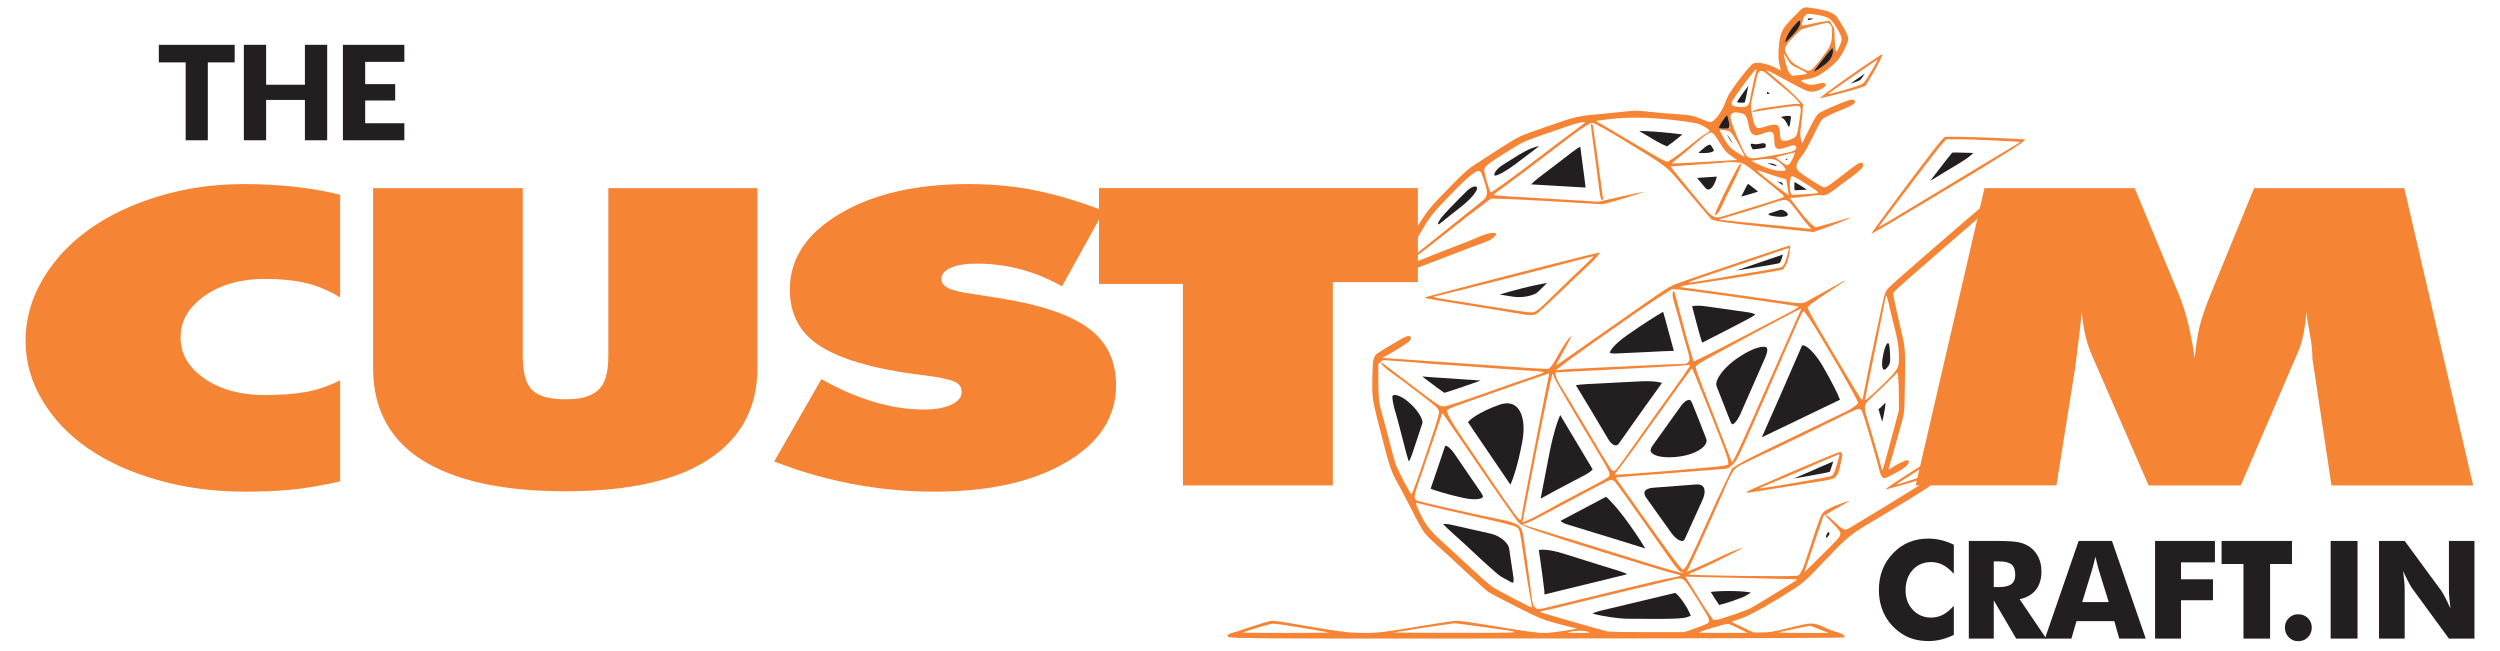 <?xml version="1.0" encoding="UTF-8"?>
<svg id="Layer_2" data-name="Layer 2" xmlns="http://www.w3.org/2000/svg" viewBox="0 0 3213.01 836.06">
  <defs>
    <style>
      .cls-1 {
        fill: #231f20;
      }

      .cls-1, .cls-2, .cls-3 {
        stroke-width: 0px;
      }

      .cls-2 {
        fill: none;
      }

      .cls-3 {
        fill: #f58435;
      }
    </style>
  </defs>
  <g id="Layer_1-2" data-name="Layer 1">
    <rect class="cls-2" width="3213.01" height="836.06"/>
    <g>
      <g>
        <g>
          <path class="cls-3" d="M1791.95,354.86c1.36,0,23.35-8.06,48.9-17.91,43.25-16.75,59.69-22.93,70.79-26.91,5.34-1.88,12.15-7.96,11.1-9.74-1.57-2.41-12.36-.31-22.62,4.29-5.45,2.41-16.54,6.91-24.71,10.05-8.27,3.04-27.44,10.58-42.83,16.75-15.29,6.07-28.06,10.79-28.27,10.58-.31-.31,6.49-5.65,14.97-11.94,8.48-6.28,27.23-20.73,41.57-32.15,14.35-11.41,32.67-25.76,40.84-31.73l14.76-10.99,17.8.52c9.84.31,30.26,1.36,45.55,2.2,15.29.94,39.37,2.41,53.61,3.14l25.76,1.47,10.37-2.51c12.04-3.14,43.67-12.98,43.04-13.51-.21-.21-13.4,2.62-29.42,6.28l-29.11,6.6-21.15-1.47c-11.62-.73-38.54-2.41-59.9-3.56-45.76-2.51-54.03-3.14-53.4-4.19.31-.52,7.02-5.45,14.87-11.1,7.96-5.66,33.72-25.03,57.28-43.14,38.22-29.42,50.47-37.91,54.87-37.91,2.62,0,16.44,7.75,45.45,25.45,48.9,29.84,49.63,30.37,65.86,49.64,7.64,9.11,20.21,23.87,27.85,32.88l13.93,16.23,7.64,1.88c6.81,1.57,48.48,6.49,103.14,12.04l20.11,2.09,10.26-3.46c13.4-4.61,34.97-13.19,36.34-14.56.73-.73.42-.84-.73-.42-5.86,2.09-41.15,12.25-42.41,12.25-3.14,0-11.94-8.9-22.72-23.14l-11.1-14.55h3.56c1.88,0,10.58-.94,19.27-2.09,8.69-1.15,16.44-1.78,17.38-1.47,3.46,1.36,9.11-.84,16.02-6.18,3.87-3.04,13.09-9.95,20.52-15.29,14.35-10.58,17.49-13.61,17.49-17.49,0-1.99-.52-2.51-2.93-2.51-2.93,0-5.34,1.67-29.11,20.1-13.3,10.26-15.08,11.31-18.43,11.31-2.41,0-27.23-15.81-32.46-20.73-5.13-4.71-3.46-10.47,6.49-22.72,1.78-2.3,7.12-11.94,11.73-21.47,4.61-9.53,9.53-18.85,10.89-20.73,2.93-3.77,9.32-7.23,25.55-13.61,13.61-5.44,17.8-7.96,17.8-10.58s-2.83-3.46-7.33-2.2c-8.69,2.51-36.02,14.35-39.37,17.17-2.72,2.2-5.97,7.64-12.46,20.73l-8.8,17.8-1.26-4.5c-1.36-5.23-1.36-9.95.1-19.06.52-3.56,1.26-11.1,1.68-16.65l.73-10.16-7.75-8.27c-4.29-4.61-14.14-13.61-21.89-20.11-7.75-6.49-15.08-12.67-16.23-13.82q-2.09-2.09,2.09-.31c2.3.94,13.93,7.12,25.86,13.72,14.56,8.06,23.04,12.15,26.18,12.57,7.33,1.05,20.73-4.5,20.73-8.59,0-2.72-3.46-3.35-9.42-1.68-7.85,2.2-12.25,1.99-18.43-1.15-5.76-2.93-6.28-2.62,6.39-5.03,3.46-.63,8.48-2.3,11.1-3.67,7.75-3.87,21.36-14.66,26.07-20.63,5.24-6.39,12.15-19.69,13.09-25.13.84-4.4-1.47-9.95-10.16-23.77-4.92-7.85-6.28-9.21-11.31-11.73-3.77-1.89-10.26-3.67-18.43-5.03-13.93-2.3-14.66-2.3-17.7-1.15-2.93,1.26-20,18.85-24.19,24.92-4.71,6.7-6.81,15.08-7.44,29.63-.42,9.11-.1,13.61,1.15,18.43.94,3.56,1.68,6.7,1.68,7.02s-3.46-1.26-7.64-3.46c-8.17-4.19-20.42-7.02-25.65-5.76-3.56.73-6.39,3.56-18.22,18.85-12.15,15.71-17.07,23.46-19.69,31.52-3.87,11.41-14.35,25.55-19.06,25.55-1.47,0-6.39-1.68-11.1-3.66-10.47-4.5-15.08-5.45-35.81-6.81-8.9-.52-23.56-1.78-32.57-2.83-16.13-1.78-16.75-1.78-37.7.52-11.73,1.26-27.23,2.83-34.45,3.46-16.44,1.26-25.45,3.46-46.6,10.89-9.21,3.25-22.62,7.96-29.84,10.37-16.65,5.76-21.36,8.17-45.03,23.46-10.68,6.91-24.08,15.6-29.74,19.16-8.38,5.45-14.03,10.37-28.9,25.55-30.58,31.1-32.78,33.72-48.48,60-7.85,13.09-17.59,29.22-21.78,35.81-4.19,6.6-7.96,13.61-8.48,15.5-1.15,4.19.31,6.49,3.98,6.49ZM2345.05,83.34c-6.49,4.92-13.3,9.11-13.93,8.48-.63-.52,22.62-30.16,23.67-30.16.52,0,.94,1.99.94,4.4,0,5.86-3.87,12.04-10.68,17.28ZM2319.71,20.09c2.83-2.83,4.5-2.93,16.54-.84,13.09,2.3,16.44,4.4,22.3,13.4,6.91,10.79,9.01,15.81,8.06,19.9-.73,3.77-5.13,12.88-6.49,13.72-1.15.63-2.3-10.16-2.3-21.36,0-6.91-.42-8.48-3.25-12.98l-3.25-5.13-5.86.63c-3.35.42-11.1,1.78-17.49,3.25-6.28,1.47-11.62,2.41-11.83,2.2-1.15-1.15,1.47-10.68,3.56-12.78ZM2294.47,52.76c1.26-6.07,6.07-14.45,12.46-21.15l6.39-6.91.31,3.35c.21,2.2-.52,4.92-2.2,7.75-1.47,2.41-5.97,7.96-10.16,12.25-6.7,7.02-7.43,7.54-6.81,4.71ZM2295.83,58c3.35-5.34,16.75-19.06,20.1-20.42,4.08-1.68,29.22-8.17,32.15-8.27,1.26-.1,3.25,1.15,4.5,2.72,2.09,2.62,2.3,3.87,1.88,12.88-.52,12.15-1.68,14.56-14.66,31.52-8.48,11.1-12.25,14.56-15.81,14.56-2.72,0-16.44-7.33-20.42-10.99-4.5-3.98-9.63-12.98-9.63-16.65,0-1.26.84-3.66,1.89-5.34ZM2297.2,76.22c4.4,7.12,4.5,7.23,16.02,12.67q11.62,5.55,7.96,6.39c-1.99.42-6.91,1.05-10.99,1.47l-7.33.63-2.93-3.67c-1.99-2.51-3.66-6.91-5.34-14.24-1.36-5.76-2.3-10.47-2.2-10.47.21,0,2.3,3.25,4.82,7.23ZM2189.44,265.96c-4.4-5.55-14.87-18.32-23.25-28.38-8.48-10.05-16.13-19.58-17.17-21.05l-1.67-2.72,17.49-1.15c9.74-.73,25.34-1.78,34.87-2.41,9.53-.63,17.49-1.36,17.8-1.68.31-.31,5.03-.31,10.47-.1,7.54.31,11,.94,14.14,2.72,2.3,1.15,12.98,9.42,23.67,18.22,10.68,8.8,21.26,17.49,23.56,19.37,3.14,2.51,3.77,3.56,2.83,4.5-.63.73-14.03,5.13-29.84,9.95-15.71,4.71-33.93,10.37-40.31,12.46-6.49,2.09-12.98,3.77-14.56,3.77-5.45,0-9.95-3.35-18.01-13.51ZM2285.68,219.47c-7.23-.63-15.18-3.25-27.85-9.21l-7.33-3.46,7.33-1.26c11.94-1.99,20.94-1.78,25.55.63,2.3,1.05,5.97,4.29,8.38,7.02,5.24,6.07,4.19,7.12-6.07,6.28ZM2295.62,230.36l1.68,10.16c.94,5.55,1.68,10.16,1.57,10.26-.1.1-6.39-4.4-13.93-9.95-12.88-9.42-27.96-21.99-26.49-22.09.42,0,6.07,1.88,12.56,4.08,6.6,2.2,14.77,4.82,18.22,5.86l6.39,1.68ZM2311.33,273.92c4.82,6.49,10.47,13.72,12.67,16.02l3.87,4.4-5.65-.63c-3.14-.42-29.74-3.04-59.06-5.86-29.32-2.83-53.51-5.34-53.72-5.65-.21-.21,1.88-.94,4.61-1.57,7.85-1.99,51.94-15.5,65.24-20.11,13.09-4.5,16.44-4.61,20.73-.63,1.47,1.26,6.49,7.54,11.31,14.03ZM2296.67,212.45c-1.67,0-14.56-9.42-13.93-10.16.52-.42,21.68-6.18,23.98-6.49.42-.1-.42,2.83-1.99,6.39-2.72,6.49-5.65,10.26-8.06,10.26ZM2308.82,228.79c2.93,1.47,10.68,6.28,17.28,10.68,11.62,7.75,11.94,8.06,9.01,8.8-1.57.42-9.53,1.15-17.59,1.47l-14.66.73-1.36-2.83c-2.3-5.03-1.05-21.57,1.57-21.57.21,0,2.83,1.26,5.76,2.72ZM2257.82,99.88c1.26-7.85,4.19-10.26,9.22-7.75,1.26.73,4.4,3.14,7.02,5.55,2.62,2.41,10.68,9.01,17.8,14.87,7.23,5.76,15.18,13.09,17.8,16.13,4.5,5.34,4.61,5.55,1.78,4.82-1.57-.31-10.79.52-20.84,1.99-9.95,1.47-21.57,3.14-25.86,3.67-6.7.94-13.72,3.56-12.46,4.71.21.21,2.2,0,4.5-.52,6.91-1.47,48.17-7.33,52.15-7.33,6.07,0,6.39,1.15,3.87,18.01-3.14,20.94-3.35,21.47-9.84,24.5-6.7,3.14-12.67,3.35-14.24.52-.52-1.15-1.05-4.19-1.05-6.81,0-5.13-1.47-10.05-3.46-11.31-2.3-1.47-7.43-.84-15.71,1.78-12.04,3.87-13.09,2.93-16.54-14.24-2.41-11.73-2.2-14.76,2.72-34.45,1.26-5.45,2.72-11.83,3.14-14.14ZM2257.19,88.89c.63,0,.21,2.51-.84,5.55-1.05,3.04-3.25,12.57-4.82,21.15-1.57,8.48-3.25,16.54-3.87,17.91-1.68,3.56-5.45,4.71-13.09,3.98-7.43-.84-9.84-2.3-9.01-5.86,1.05-4.4,29.53-42.72,31.62-42.72ZM2225.47,146.38c1.78-1.89,2.83-2.2,8.06-1.68,4.4.42,6.91,1.26,8.69,2.93,2.62,2.51,3.77,5.55,5.65,15.71,1.36,6.91,4.71,10.68,9.21,10.58,1.57,0,5.45-1.05,8.59-2.3,11.62-4.61,14.66-2.83,14.66,8.38,0,12.04,3.35,13.82,16.44,8.9,7.64-2.93,11.83-2.72,11.83.42,0,4.82-4.71,6.28-37.38,11.62-27.12,4.4-24.92,5.76-36.96-21.47-4.08-9.11-8.17-19.69-9.11-23.67-1.68-6.91-1.68-7.23.31-9.42ZM2227.77,174.54c4.5,6.7,15.18,26.39,14.56,27.02-.1.21-4.08-1.99-8.8-4.92-5.97-3.66-9.84-6.91-12.98-11.1-3.87-5.13-10.37-16.86-10.37-18.74,0-.31,1.26-.31,2.93,0,1.57.21,4.61.73,6.7,1.15,3.35.52,4.61,1.57,7.96,6.6ZM2219.6,148.26c.42.42,1.26,3.67,1.99,7.12.73,3.46,1.57,7.12,1.78,8.06.52,1.68-.31,1.89-6.81,1.89-5.97,0-7.44-.31-7.44-1.57,0-2.3,9.63-16.44,10.47-15.5ZM2202.01,171.82c.94.73,4.4,5.55,7.64,10.79,7.33,11.62,8.8,13.19,16.75,18.74l6.28,4.29-12.57.73c-37.38,2.3-71,3.98-71.31,3.67-.21-.21,3.35-3.35,7.96-6.91,4.61-3.56,13.61-10.99,20-16.65,19.27-16.75,21.15-17.91,25.24-14.66ZM2053.11,155.07c33.19-4.92,57.8-5.13,97.91-.84,14.14,1.57,26.91,3.46,30.89,4.71,6.7,2.09,16.13,7.96,15.29,9.42-.31.42-3.46,2.62-7.12,4.82-3.67,2.3-12.04,8.69-18.74,14.24-6.7,5.66-15.81,12.57-20.21,15.39l-7.96,5.24-4.92-1.89c-2.83-1.05-20.63-11.31-39.69-22.72-19.06-11.41-37.7-22.41-41.36-24.4-5.86-3.14-6.39-3.66-4.08-3.98ZM1936.45,195.28c20.84-12.98,21.26-13.19,44.5-21.36,23.67-8.38,44.71-15.39,48.59-16.23,2.83-.63,7.85-.84,7.85-.31,0,.21-5.97,4.82-13.3,10.16-7.43,5.34-26.39,19.58-42.2,31.73-37.59,28.8-65.24,48.8-66.07,47.96-1.57-1.57-8.27-24.5-8.27-27.96,0-5.24,3.98-8.59,28.9-23.98ZM1814.36,318.21c4.92-8.38,11.73-19.69,14.97-25.24,8.8-15.08,13.93-21.26,35.6-43.46,25.97-26.6,34.56-32.98,38.12-28.48,1.88,2.41,7.96,21.99,8.06,25.97,0,2.09-.73,5.13-1.78,6.7-2.09,3.14-1.57,2.62-53.09,43.67-20.42,16.23-40.94,32.78-45.45,36.75-4.61,3.87-8.48,6.91-8.69,6.7-.73-.63,2.09-5.76,12.25-22.62Z"/>
          <path class="cls-3" d="M2238.14,210.36c-.11,0-1.36.73-2.62,1.57-2.09,1.57-20.84,38.43-29.11,57.38-2.72,6.39-3.14,7.85-1.68,7.12,3.25-1.78,5.45-4.92,9.21-13.61,2.09-4.82,7.23-15.39,11.41-23.56,6.49-12.46,13.82-28.9,12.78-28.9Z"/>
          <path class="cls-3" d="M2338.98,126.17c0,.21.63.21,1.36-.1.63-.21,8.59-2.09,17.49-4.19,8.9-2.09,21.47-5.55,27.85-7.54l11.62-3.77,6.91-11.1c6.7-10.79,16.02-29.22,15.18-29.95-.21-.31-12.15,7.54-26.49,17.28-22.72,15.5-53.93,38.22-53.93,39.37ZM2401.8,83.97c5.97-4.08,11.1-7.33,11.31-7.12.31.21-2.72,5.76-6.6,12.25-11.52,19.16-10.68,18.22-18.85,21.26-8.38,3.04-37.38,11.1-38.01,10.47-.31-.31,8.48-6.49,52.15-36.86Z"/>
          <path class="cls-3" d="M2047.35,162.4c-.73-3.87-2.62-4.5-2.62-.73,0,1.36,1.15,10.89,2.62,21.15,1.47,10.16,4.08,29.84,5.86,43.77,3.56,28.9,3.77,29.53,5.86,30.26,1.26.52,1.47,0,.94-2.72-.31-1.89-1.99-14.77-3.77-28.59-2.93-22.41-7.33-53.72-8.9-63.14Z"/>
          <path class="cls-3" d="M2516.47,175.8h-16.86l-5.34,5.45c-7.44,7.85-89.84,117.91-88.9,118.85.63.63,22.09-12.04,101.89-60,71-42.72,96.86-59.27,95.29-60.73-.73-.73-68.38-3.56-86.08-3.56ZM2584.32,189.94c-6.81,3.98-47.65,28.48-90.79,54.66-43.14,26.07-78.54,47.33-78.75,47.12-.31-.31,4.4-6.7,45.34-60.63,16.86-22.3,33.09-43.14,36.02-46.28l5.34-5.86h14.35c7.85,0,29.01.73,47.12,1.57,18.01.73,32.98,1.68,33.19,1.89.31.21-5.13,3.67-11.83,7.54Z"/>
          <path class="cls-3" d="M2555.32,261.67c-2.51,0-5.13,1.47-10.68,5.97-14.56,12.04-103.77,89.43-112.25,97.38-8.17,7.64-8.8,8.59-10.79,15.5-2.2,7.85-21.36,98.64-25.13,119.37-1.26,6.91-2.62,13.19-3.04,13.93-.42.94-4.71-5.34-12.04-17.8-6.28-10.47-21.15-35.5-33.09-55.5-19.27-32.25-26.28-45.24-24.92-46.18.21-.21,2.83-2.2,5.65-4.61,2.93-2.3,13.61-9.74,23.88-16.44,10.16-6.6,18.53-12.36,18.53-12.78,0-.31-1.99.52-4.4,1.99-7.85,4.5-41.99,23.35-46.39,25.65-5.34,2.62-7.23,2.51-69.64-6.6-25.65-3.66-56.44-7.96-68.48-9.42-12.15-1.47-22.2-2.93-22.51-3.14-1.05-1.15,1.47-1.68,22.51-4.71,28.06-4.08,91.94-14.35,101.26-16.34,3.87-.84,7.33-1.47,7.54-1.47.11,0,1.68-2.2,3.46-5.03,2.41-3.77,3.56-7.33,4.82-15.29.84-5.76,1.47-10.58,1.26-10.79-.42-.42-119.79,39.79-140.95,47.44-13.72,5.03-14.87,5.65-40.84,23.66-14.66,10.16-47.44,33.09-72.78,50.89-25.24,17.91-46.18,32.36-46.39,32.25-.21-.21,4.19-8.48,9.74-18.43,5.55-9.95,9.84-18.22,9.63-18.53-1.26-1.15-9.74,10.79-16.44,23.14-4.08,7.54-8.69,14.87-10.26,16.23-3.25,2.93,5.34,3.25-83.46-2.93-64.92-4.5-120.63-8.27-128.27-8.8l-4.71-.21,4.71-2.51c8.48-4.4,27.12-16.02,29.84-18.53,5.24-4.82,2.41-9.01-4.29-6.18-3.56,1.47-21.15,11.73-32.67,19.06-8.9,5.65-9.21,6.6-9.95,30.47-.63,24.82.1,31.73,6.07,55.08,17.38,68.17,16.65,65.66,28.38,87.02,3.77,6.91,11.52,21.78,17.28,33.09,5.66,11.41,12.46,23.35,14.97,26.81,2.51,3.35,9.42,10.26,15.39,15.5,5.97,5.13,22.41,20.31,36.55,33.61,14.24,13.3,27.85,25.55,30.47,27.33,2.51,1.68,18.74,10.26,36.02,18.95,30.16,15.18,32.15,16.02,50.26,21.05,10.37,2.93,20.84,5.55,23.35,5.97,2.41.42,4.29.84,4.08,1.05-1.05,1.05-33.82,5.65-40.52,5.65-11,0-19.69-1.15-66.28-8.9-22.3-3.77-43.46-6.81-46.91-6.81s-23.14,2.83-43.67,6.28c-49.32,8.38-57.49,9.42-75.29,9.42-19.27,0-28.06-1.05-68.9-7.96-52.36-8.9-48.17-8.48-57.7-5.97-4.61,1.15-15.29,4.61-23.98,7.54-8.59,3.04-17.7,5.86-20.21,6.49-2.51.63-4.82,1.78-5.13,2.72-1.78,4.71-20.63,4.5,397.18,4.29,289.43-.21,394.35-.63,395.19-1.47,1.78-1.78-3.14-5.24-9.74-6.7-2.93-.73-10.05-3.35-15.71-5.97-15.18-6.81-16.02-6.81-44.71.31-21.78,5.34-25.86,6.07-35.6,6.07l-10.99.11-12.04-5.86c-6.6-3.25-13.19-6.39-14.56-6.91-2.3-.84-1.57-1.26,6.28-3.77,11.94-3.77,26.6-11.41,52.78-27.33,32.15-19.58,31.31-18.95,64.71-54.24,21.05-22.3,29.11-28.9,50.79-41.78,39.58-23.46,75.29-45.45,78.01-47.85,1.57-1.47,2.83-3.46,2.83-4.5,0-4.71-7.02-2.62-20.94,6.28-9.53,6.18-82.31,50.58-85.55,52.25-5.03,2.72-7.54,1.67-17.28-7.64-5.13-4.92-10.05-8.9-10.89-8.9-3.46,0-.73-1.99,12.77-9.42,7.85-4.29,15.08-8.38,16.02-9.11,2.09-1.68-17.7,5.34-23.14,8.06-11,5.66-11.62,6.39-15.71,17.38-2.2,5.76-7.54,21.68-11.94,35.5-8.27,26.07-11.52,33.4-15.39,34.76-4.5,1.57-142.2-.1-140.32-1.78.42-.42,6.7-3.14,13.93-6.18,12.88-5.45,52.99-25.45,54.98-27.44.94-1.05-1.78-.1-14.87,5.24-2.83,1.15-12.04,5.45-20.73,9.53-13.3,6.39-34.56,15.71-35.81,15.71-.21,0,.63-1.26,1.78-2.93,1.89-2.51,34.77-75.39,49.95-110.26,3.14-7.43,7.33-15.18,9.42-17.59,3.87-4.5,5.97-5.65,41.68-22.41,30.79-14.45,53.72-25.45,104.09-50.37,6.6-3.25,13.09-5.86,14.45-5.86,1.26,0,3.04,1.05,3.87,2.3,1.57,2.41,18.95,61.26,22.09,74.66,1.99,8.69,3.98,12.04,7.12,12.04,2.83,0,21.89-10.37,27.23-14.76,4.4-3.67,5.45-8.27,1.78-8.27-2.62,0-13.4,5.34-19.79,9.74-2.62,1.78-4.4,2.51-4.08,1.68.84-2.2,14.87-51.94,17.91-63.77,2.51-9.53,2.62-11.62,3.14-49.74.52-44.4,1.05-39.79-7.96-78.12-1.99-8.27-4.4-19.48-5.45-24.82l-1.88-9.74,4.61-4.82c2.51-2.62,26.81-23.88,53.82-47.23,62.62-54.14,65.13-56.34,66.39-60,1.05-2.93.94-3.04-2.41-3.04ZM2213.32,347.64c22.72-7.54,51.31-17.28,63.35-21.47,12.15-4.29,22.2-7.54,22.41-7.33.21.21-.73,4.19-1.99,9.01-2.51,9.42-4.5,13.51-7.33,15.29-1.05.63-10.99,2.62-22.2,4.4-11.1,1.78-36.86,6.07-57.28,9.53-20.31,3.35-37.7,6.18-38.64,6.18-4.29,0,3.14-2.72,41.68-15.6ZM1653.2,813.41c-30.79.11-55.71-.21-55.29-.52,1.47-1.47,36.02-11.73,38.43-11.41,1.47.21,5.45.73,8.9,1.05,6.6.63,61.05,9.74,62.83,10.37.63.31-24.08.52-54.87.52ZM1872.47,813.3c-45.45,0-82.1-.21-81.26-.52,1.15-.42,73.61-11.31,78.33-11.73.73-.1,16.75,1.99,35.6,4.61,59.06,8.17,61.26,7.64-32.67,7.64ZM2306.51,808.17c10.68-2.09,19.58-3.87,19.9-3.98.31,0,5.76,1.99,12.04,4.61l11.52,4.61h-32.99c-18.12,0-32.25-.31-31.41-.73.84-.31,10.26-2.3,20.94-4.5ZM2343.17,664.29l1.26-3.14,10.37,10.79c9.11,9.32,10.37,11.1,10.37,14.35s-1.78,5.44-23.04,26.49c-12.67,12.57-23.04,22.72-23.04,22.62,0-.42,22.93-68.17,24.08-71.1ZM2314.26,396.85c.42-.11.63.52.31,1.15-.31.73-4.19,9.32-8.59,19.16-4.4,9.74-22.2,50.05-39.48,89.53-27.96,63.88-38.74,86.91-40.52,86.91-.42,0-2.93-6.28-5.76-13.93-2.83-7.54-12.36-32.25-21.26-54.66-8.9-22.51-17.07-43.77-18.12-47.33l-1.78-6.6,4.82-3.87c4.08-3.35,127.75-70.16,130.37-70.37ZM2221.17,597.07l-5.13,1.36c-7.02,1.78-139.58,12.67-140.74,11.52-.21-.31,2.09-3.56,5.34-7.33,3.14-3.66,25.45-34.35,49.42-68.06,24.08-33.72,44.09-61.36,44.4-61.36.42,0,11,25.76,23.56,57.28,16.44,41.36,22.83,58.64,23.04,61.99l.11,4.61ZM2134.26,380.83l14.66-9.32,9.42.63c5.24.42,32.25,3.98,60.21,7.96,78.22,11.2,79.69,11.41,85.87,12.57,3.14.63,6.49,1.26,7.33,1.57.84.31-10.68,6.81-25.65,14.45-14.97,7.64-39.69,20.52-54.98,28.59-15.29,7.96-33.72,17.49-41.05,20.94l-13.3,6.39-1.57-4.82c-3.77-12.04-9.43-32.04-15.81-56.76-8.48-32.67-7.75-30.16-8.9-28.27-1.68,2.62-1.15,6.91,1.99,16.96,1.67,5.34,5.55,18.95,8.48,30.16,2.93,11.2,6.49,24.08,7.96,28.59,3.04,9.95,3.14,12.67.42,15.39-1.78,1.78-3.56,2.09-13.3,2.09-6.28,0-23.87.73-39.16,1.57-15.29.73-45.03,2.2-65.97,3.14-20.94.84-40.94,1.99-44.4,2.51-3.46.52-6.39.73-6.6.63-1.36-1.15,105.87-76.96,134.35-94.98ZM2010.38,478.01c6.49-.42,30.89-1.57,54.24-2.72,44.5-2.2,95.4-5.13,98.96-5.65,1.15-.21,3.66-.42,5.55-.52,2.93-.1,3.25.1,2.41,1.68-1.36,2.62-12.99,19.16-28.27,40.42-7.23,9.84-24.29,34.03-38.12,53.61-27.54,38.95-28.48,40.31-31.21,40.31s-4.4-2.51-33.93-52.36c-14.87-25.03-28.8-48.17-30.89-51.31-4.92-7.23-9.01-15.29-9.84-19.48l-.73-3.35,11.83-.63ZM2142.43,712.98c12.98,18.53,15.6,21.57,19.27,22.51,1.47.31,2.41.84,2.2,1.05-.73.84-23.04-5.44-50.37-14.03-14.45-4.61-50.37-15.71-79.79-24.71-29.32-9.01-58.85-18.01-65.45-20.11l-12.04-3.67,5.76-1.78c3.14-1.05,11.41-4.92,18.32-8.69,6.91-3.77,22.51-12.04,34.56-18.43,12.15-6.39,29.11-15.39,37.7-20,8.69-4.61,16.75-8.38,17.91-8.38,1.26-.1,3.25.73,4.4,1.68,1.89,1.67,19.9,26.91,67.54,94.56ZM1995.41,480.52c.42,0,1.26,1.99,1.99,4.4.84,2.51,13.09,24.08,27.33,47.96,14.35,23.88,30.05,50.26,35.08,58.64,8.59,14.56,9.95,17.91,8.17,20.52-1.26,1.99-8.27,5.86-37.91,21.36-15.81,8.17-35.81,18.95-44.29,23.77-8.59,4.92-18.64,10.05-22.41,11.41l-6.81,2.62.52-2.41c.31-1.36,2.3-11.41,4.4-22.3,16.75-87.86,32.67-165.97,33.93-165.97ZM1991.01,479.89c.1.1-.21,1.99-.73,4.29-2.09,8.69-32.36,164.82-33.51,172.25-2.09,14.45-1.57,13.93-7.43,7.43-2.72-3.14-15.29-20.73-27.75-39.27-12.57-18.53-30.79-45.45-40.63-59.79-18.01-26.39-23.35-36.44-20.31-38.33.73-.52,4.19-2.09,7.64-3.56,6.7-2.72,122.41-43.35,122.73-43.04ZM1813.94,635.18c-1.57-.52-18.12-32.04-20.42-38.95-1.26-3.46-4.29-14.87-6.91-25.45-2.62-10.58-6.49-24.92-8.48-31.94-5.76-19.16-6.6-25.97-6.7-49.74v-21.26l2.62-2.62c2.51-2.41,3.25-2.62,8.69-2.09,3.25.31,10.68.84,16.44,1.15,5.76.31,17.28,1.26,25.65,2.09,8.38.84,24.19,1.99,35.08,2.62,11,.63,28.17,1.78,38.22,2.62,10.05.84,29.42,2.3,42.93,3.14,36.55,2.3,42.93,2.83,42.93,3.77,0,.42-6.49,2.93-14.35,5.55-7.96,2.51-35.08,12.04-60.32,20.94-25.24,9.01-48.38,16.65-51.41,16.96-5.13.63-6.07.42-11.52-3.14-3.35-2.09-13.82-9.84-23.46-17.17-40.94-31.31-48.38-36.86-48.38-35.92,0,2.2,5.86,7.75,14.97,14.14,14.24,10.05,51.83,38.85,55.81,42.62,1.89,1.88,3.77,4.71,4.08,6.28.52,2.09-2.2,11.73-10.05,35.18-15.08,45.66-24.4,71.52-25.45,71.21ZM1968.92,780.73c-.63.63-43.88-21.78-50.58-26.28-3.56-2.3-16.02-13.3-27.75-24.19-11.73-10.99-27.12-25.24-34.35-31.62-18.01-16.02-24.19-23.77-31.41-39.37-5.45-11.83-5.97-13.61-3.46-12.88,1.05.31,7.75,1.99,14.97,3.77,7.23,1.88,33.82,7.96,59.16,13.61,28.17,6.18,48.06,11.2,51.2,12.67,4.82,2.3,5.34,2.93,6.6,7.75.73,2.83,3.25,18.64,5.55,35.08,2.41,16.44,5.66,36.86,7.33,45.45,1.68,8.69,2.93,15.81,2.72,16.02ZM1974.15,781.68c-3.87-2.41-4.71-5.34-6.39-20.52-.84-7.23-3.14-24.61-5.13-38.74-2.09-14.14-4.19-28.8-4.71-32.78-.52-3.87-1.88-8.59-2.93-10.47-2.72-4.82-11.21-8.69-24.92-11.2-25.24-4.82-106.91-23.25-109.11-24.71-3.98-2.51-3.87-5.45,1.26-20.31,2.72-7.75,8.8-25.65,13.61-39.79,4.71-14.14,10.05-29.63,11.83-34.56,1.78-4.92,3.77-10.99,4.4-13.51.63-2.51,1.57-4.19,2.09-3.67.42.52,6.18,8.69,12.77,18.22,6.6,9.53,21.57,31.41,33.3,48.69,22.93,33.82,50.47,72.88,52.67,74.66,4.82,3.87,33.4,13.72,104.4,35.71,44.61,13.82,84.19,25.86,87.96,26.81,14.66,3.66,15.18,3.87,13.61,4.71-.84.42-4.61,1.36-8.38,1.99-13.61,2.51-31.94,6.81-84.29,19.58-29.32,7.12-61.47,14.97-71.31,17.38-17.49,4.29-18.01,4.29-20.73,2.51ZM2029.65,813.41c-15.92.11-18.74-.52-8.8-1.99,8.38-1.15,15.6-1.05,20.21.52,3.87,1.26,3.04,1.36-11.41,1.47ZM2164.63,812.46h-47.64c-26.18,0-49.32-.42-51.31-.94-9.32-2.3-81.47-23.04-84.3-24.19-3.04-1.36-2.83-1.47,6.28-3.25,5.24-.94,18.64-4.19,29.84-7.12,11.2-2.83,42.62-10.47,69.63-16.86,27.12-6.39,53.51-12.67,58.64-14.03,13.19-3.56,15.5-3.46,19.79.63,3.04,2.93,10.16,14.03,27.54,42.62,4.08,6.81,4.4,9.95,1.05,12.15-1.36.84-8.48,3.66-16.02,6.28l-13.51,4.71ZM2234.79,807.75l11.52,5.65h-31.83c-17.49.11-31.62-.21-31.2-.52,1.47-1.47,35.92-11.73,37.91-11.2,1.15.21,7.33,2.93,13.61,6.07ZM2171.12,741.26c2.83,0,33.82.73,68.9,1.57,35.18.84,65.24,1.57,67.02,1.57,2.62,0,2.83.21,1.57,1.36-1.47,1.36-54.77,33.93-59.16,36.13-5.86,2.93-37.49,13.82-42.09,14.45l-5.24.63-5.76-8.17c-3.14-4.61-8.8-13.19-12.57-19.27-3.67-6.07-9.21-14.87-12.15-19.69l-5.44-8.59h4.92ZM2372.38,529c-3.14,1.47-12.98,6.18-21.89,10.47-8.9,4.29-36.96,17.8-62.3,29.95-25.34,12.15-49.64,24.5-54.03,27.33l-7.96,5.24-8.06,16.54c-4.5,9.01-17.38,36.96-28.59,61.99-13.61,30.37-21.36,46.6-23.46,48.69l-3.04,3.14-4.5-4.5c-2.41-2.41-21.89-29.01-43.25-59.16l-38.85-54.66,4.29-.73c2.41-.31,33.51-2.83,69.22-5.55,35.71-2.62,66.6-5.13,68.59-5.34,2.62-.42,5.13-2.09,8.9-5.97,4.82-5.03,6.81-8.9,24.5-48.9,10.58-23.88,27.96-63.46,38.53-87.96,22.62-52.15,26.07-59.69,27.33-59.69.63,0,3.87,4.08,7.23,9.11,14.14,20.84,63.04,105.13,63.04,108.69,0,1.68-9.53,8.59-15.71,11.31ZM2430.6,564.29c-9.84,36.65-11.83,43.35-11.94,39.58-.1-1.67-14.76-52.99-20.1-70.58-3.35-10.68-2.51-13.93,5.65-21.26,3.56-3.25,12.78-12.15,20.63-19.69l14.14-13.93.63,7.12c.42,3.87.73,14.76.84,24.29l.11,17.28-9.95,37.17ZM2434.58,419.89c4.5,17.07,5.97,27.23,5.97,40s-1.15,15.29-19.69,33.4c-17.8,17.28-24.92,23.25-23.98,20.11.31-1.05,6.28-30.47,13.3-65.34,6.91-34.87,12.88-64.5,13.19-65.97.52-2.2.73-2.3,1.57-.84.52.94,2.09,6.91,3.46,13.09,1.36,6.18,4.19,17.7,6.18,25.55Z"/>
          <path class="cls-3" d="M1832.89,381.67c-1.05.31-1.78.84-1.47,1.05.84.84,17.07,3.67,66.07,11.41,27.12,4.29,52.88,8.59,57.49,9.42,10.68,1.99,15.71,1.99,19.9-.21,1.88-.94,15.81-13.72,31.1-28.48,15.29-14.76,31.41-30.16,36.02-34.14,7.44-6.6,15.6-16.44,13.51-16.13-.42.11-8.38,1.88-17.59,4.08-25.13,5.97-193.2,49.42-205.03,52.99ZM2036.35,341.14c-6.6,6.07-22.83,21.78-36.13,34.76-19.69,19.37-24.92,23.98-28.48,25.03-3.98,1.26-8.9.63-53.93-6.6-27.23-4.4-54.45-8.8-60.52-9.63-12.15-1.89-15.08-2.51-14.24-3.35.21-.31,6.28-1.78,13.4-3.46,14.66-3.25,148.8-37.38,174.14-44.29,9.21-2.51,16.96-4.29,17.28-4.08.31.21-4.92,5.45-11.52,11.62Z"/>
          <path class="cls-3" d="M2555.21,545.65l-16.75,9.95c-9.21,5.45-36.02,21.99-59.69,36.75-41.99,26.28-60.32,38.64-53.61,36.34.63-.21,8.38-2.41,16.96-4.71,25.45-6.91,99.69-30.26,106.08-33.3q5.86-2.83,7.33-9.53c1.15-5.24,1.26-9.95.63-21.15l-.94-14.35ZM2552.59,579.47c-1.05,5.13-1.47,5.65-6.6,8.17-3.04,1.47-18.43,6.81-34.24,11.73-27.54,8.69-69.53,21.99-73.09,23.25-4.82,1.68,4.5-4.4,43.77-28.8,23.35-14.56,48.8-30.47,56.55-35.6l14.14-9.21.31,12.57c.11,6.91-.21,14.97-.84,17.91Z"/>
          <path class="cls-3" d="M2313.32,601.88c-67.96,29.32-69.95,30.16-68.8,30.89,1.36.84,8.38-.21,51-7.23,19.06-3.04,39.69-6.39,45.86-7.23,6.18-.94,12.88-2.41,14.87-3.35,3.98-1.88,7.23-7.54,8.38-14.56.42-2.3,1.36-6.81,2.2-10.16,1.78-7.02,1.15-9.21-2.62-9.21-1.47.1-24.4,9.42-50.89,20.84ZM2362.75,590.16c-.94,3.35-2.72,9.42-4.08,13.4-2.2,6.7-2.72,7.23-6.6,8.59-4.61,1.68-89.64,16.23-90.37,15.5-.21-.21,1.15-1.05,3.04-1.88,1.99-.84,14.45-5.97,27.64-11.52,13.3-5.55,34.77-14.76,47.64-20.52,12.98-5.65,23.67-10.16,23.88-10.05.21.21-.31,3.14-1.15,6.49Z"/>
        </g>
        <g>
          <path class="cls-1" d="M2396.64,94.58c-5.09,8.32-5.81,8.59-9.94,10.14-2.11.75-5.14,1.71-8.58,2.75,5.31-3.69,11.48-8,18.52-12.89Z"/>
          <path class="cls-1" d="M2480.7,232.43c15.08-19.83,26.38-34.21,28.06-36.02l.17-.17c.55-.1,1.38-.19,2.35-.19h4.67c3.78,0,11.19.18,20.1.49-2.27,2.51-6.94,6.6-15.64,11.85l-39.7,24.04Z"/>
          <path class="cls-1" d="M2529.42,577.89c7.01-4.43,12.61-6.48,12.47-4.51-.13,1.97-5.77,5.97-12.66,8.35-6.89,2.38-6.82.6.19-3.84Z"/>
          <path class="cls-1" d="M2350.81,684.17c.96,1.02.13,3.62-1.9,5.72-2.03,2.1-2.84,1.24-1.77-1.89,1.07-3.13,2.71-4.85,3.67-3.83Z"/>
          <path class="cls-1" d="M2209.2,777.17c-3.41-5.18-7.61-11.52-10.59-16.4,4.57-.63,12.24-1.2,23.12-1.2,2.54,0,5.17.03,7.89.1,9.91.23,16.57,1.09,20.76,1.96-4.45,2.68-7.55,4.51-8.49,4.98-1.54.78-7.58,3.11-17.64,6.6-6.59,2.28-11.89,3.68-14.83,4.29l-.21-.33Z"/>
          <path class="cls-1" d="M1944.35,748.92c-.27,0-1.05-.08-2.39-.8-10.21-5.45-13.14-7.23-13.98-7.8-1.16-.77-8.19-6.43-25.71-22.58-11.5-10.86-27.17-25.34-34.73-31.96-5.75-5.15-9.74-8.94-12.87-12.25.63-.1,1.45-.17,2.45-.17,2.25,0,4.96.34,7.84,1l26.88,6.07c9.54,2.09,17.76,3.96,24.61,5.57,12.01,2.84,22.1,12.18,23.09,18.64.75,4.86,1.58,10.59,2.47,16.95.96,6.57,2.01,13.55,3.05,20.15.78,4.88-.28,6.93-.58,7.17h-.12Z"/>
          <path class="cls-1" d="M2117.03,795.34c-9.48,0-17.64-.04-24.46-.11-12.66-.12-33.22-3.14-45.82-6.71-.09-.02-.17-.04-.26-.07,2.17-1.06,5.65-2.37,10.94-3.64,10.83-2.61,22.63-5.44,33.68-8.04,27.17-6.4,53.66-12.79,58.81-14.05l3.07-.81c2.38,1.72,7.72,7.34,12.76,15.36,4.04,6.42,6.25,11.35,7.23,14.21l-6.2,2.15c-2.14.72-13.38,1.71-26.85,1.71h-22.9Z"/>
          <path class="cls-1" d="M1810.79,593.16c-.41-.93-.72-1.69-.89-2.22-.99-2.71-3.68-12.37-6.62-24.22-2.65-10.72-6.57-25.26-8.53-32.42-2.84-9.36-4.41-15.28-5.2-22.18-.21-1.79-.02-3.21.52-3.82.38-.43,1.27-.68,2.43-.68,3.77,0,9.23,2.45,14.62,6.54,14.71,11.18,22.33,25.34,20.9,29.79-1.25,3.95-2.84,8.75-4.79,14.62-3.03,9.2-5.72,17.25-8.09,24.31-1.59,4.72-3.12,8.04-4.35,10.28Z"/>
          <path class="cls-1" d="M1855.72,504.49c-2.34-1.47-10.5-7.48-22.39-16.46l-5.51-4.2c8.94.83,22.04,1.74,31.23,2.22,10.8.68,27.85,1.8,37.81,2.59l6.14.48c-26.71,9.53-42.52,14.63-46.71,15.75-.29-.19-.57-.37-.57-.38Z"/>
          <path class="cls-1" d="M1980.02,640.83c4.06-21.2,7.93-41.15,11.5-59.24,5.17-26.23,10.45-41.45,13.69-48.19,1.95,3.28,3.63,6.13,4.87,8.22,14.38,23.85,30.07,50.24,35.07,58.66l1.74,2.94c-1.3,1.59-4.46,4.35-9.3,6.91l-15.4,8.09c-14.93,7.73-32.79,17.41-42.18,22.62Z"/>
          <path class="cls-1" d="M1935.89,615.09c-12.61-18.69-30.88-45.63-40.81-60.03-3.3-4.83-6.05-8.94-8.33-12.41.91-2.39,13.65-13.08,40.19-22.43,3.54-1.25,6.89-1.88,9.96-1.88,5.73,0,10.45,2.2,14.02,6.54,7.14,8.67,9.11,24.61,5.38,43.75-5.87,30.28-11.74,47.24-15.16,54.22-1.72-2.54-3.48-5.13-5.24-7.76Z"/>
          <path class="cls-1" d="M1895.1,641.64c-4.47,0-9.71-.67-15.57-1.98-20.95-4.68-35.06-9.2-40.88-11.59l13.45-39.46c1.74-5.25,3.54-10.62,5.23-15.58.13-.08.32-.12.55-.12,1.77,0,6.08,2.5,11.54,10.48l16.74,24.52c5.74,8.45,11.74,17.16,17.52,25.53,1.92,2.79,2.4,4.83,2.04,5.54-.57,1.07-3.85,2.67-10.6,2.67Z"/>
          <path class="cls-1" d="M1984.81,759.42c-.82-7.51-3.13-25.1-5.22-39.45l-1.87-12.94c.83-.26,2.41-.57,5.17-.57,6.85,0,16.53,1.88,27.23,5.28,11.72,3.74,25.64,8.11,42.16,13.22l30.48,9.44c4.35,1.35,6.94,2.57,8.45,3.48-.81.31-1.9.66-3.34,1l-102.91,25.11-.17-4.58Z"/>
          <path class="cls-1" d="M2114.47,704.89c-16.37-5.21-48.71-15.16-75.72-23.39l-24.24-7.43c-5.61-1.72-8.09-3.65-8.88-4.59.26-.11.71-.46,1.46-.86l15.85-8.4c12.18-6.38,29.2-15.41,37.77-19.97,1.16-.63,2.26-1.21,3.32-1.77,4.34,3.3,15.97,15.65,31.4,37.42,8.87,12.51,15.2,22.38,19.04,28.99Z"/>
          <path class="cls-1" d="M2161.85,695.29c-2.96,0-8.41-2.79-14.06-10.66-5.56-7.74-11.82-16.5-18.39-25.81l-13.79-19.41c-1.22-1.74-3.1-5.04-1.87-7.68,1.22-2.63,5.25-4.46,10.76-4.89l55.1-4.21c.52-.03,1.05-.06,1.55-.06,3.96,0,6.73,1.19,8.23,3.54,2.28,3.56,1.75,9.82-1.42,16.73-4.46,9.71-9.32,20.4-13.94,30.66-3.3,7.42-6.12,13.66-8.52,18.9-1.31,2.88-2.95,2.88-3.64,2.88Z"/>
          <path class="cls-1" d="M2145.13,587.71c-14.57,0-21.66-3.75-23.3-6.96-1.27-2.48.46-5.76,2.12-8.09,6.6-9.18,13.57-18.93,20.12-28.17l16.2-22.58c4.25-5.93,8.3-8.03,10.48-8.03.57,0,2.28,0,3.74,3.6l7.8,19.38c4,10.09,7.48,18.94,10.42,26.52,1.01,2.63.69,5.21-.98,7.89-4.23,6.75-17.82,14.35-38.66,16.1-2.78.23-5.43.34-7.94.34Z"/>
          <path class="cls-1" d="M2076.62,572.4c-2.4,0-6.16-2.01-9.53-7.68l-12.25-20.61c-.24-.42-22.1-37.15-29.52-49.09,3.43-.55,8.45-1.12,15.07-1.46,0,0,53.58-2.68,67.66-3.44,2.87-.16,5.62-.23,8.21-.23,10.79,0,16.86,1.28,19.71,2.29l-6.51,9.11c-6.16,8.41-19.95,27.83-32.62,45.71l-16.19,22.92c-1.77,2.48-3.48,2.48-4.04,2.48Z"/>
          <path class="cls-1" d="M2074.91,454.36c-4.76,0-5.98-1.06-6-1.07-.04-1.11,3.21-9.21,22.88-22.94,21.02-14.66,37.7-25.12,45.65-29.65,1.84,6.18,4.71,16.35,7.01,25.34,2.1,8.03,4.85,18.21,6.81,24.88-8.64.21-23.16.85-35.35,1.57l-39.33,1.82-1.67.03Z"/>
          <path class="cls-1" d="M2187.6,440.41c-1.3-3.98-3.15-10.06-5.15-17.44-2.02-7.48-4.18-15.63-6.4-24.21l-1.35-5.18c1.41-.36,3.76-.7,7.29-.7,2.71,0,5.75.21,9,.64,7.92,1.08,16.56,2.29,25.23,3.53l30.48,4.35c6.13.88,8.4,2.3,9.08,2.86-.51.19-1.99,1.95-6.52,4.31l-26.04,13.64-6.91,3.55c-10.56,5.44-21.57,11.11-28.71,14.66Z"/>
          <path class="cls-1" d="M2226.48,545.29c-.34,0-1.48-.92-2.56-3.68,0,0-15.44-39.29-17.83-45.44-2.89-7.48,10.66-27.98,38.49-43.06,11.99-6.51,18.86-7.48,21.89-7.48,1.28,0,3.55.18,4.32,1.36.95,1.43.97,5.54-2.05,12.38l-18.45,41.98c-3.14,7.19-8.14,18.62-13.52,30.75-4.42,9.97-8.84,13.19-10.29,13.19Z"/>
          <path class="cls-1" d="M2414.19,525.69l1.48-.88c1.76-1.65,4.49-4.25,7.7-7.31-.41,5.64-2.05,15.54-4.37,24.5-2.19-7.46-4.62-15.61-4.81-16.31Z"/>
          <path class="cls-1" d="M2428.3,444.83c.68,5.05.96,9.8.96,15.04,0,6.04,0,8.18-4.4,13.22-5.23,6-7.69-1.66-4.75-16.39,2.94-14.73,7.07-20.12,8.18-11.87Z"/>
          <path class="cls-1" d="M2267.64,554.5c10.61-23.96,28.07-63.56,38.68-88.2l9.26-21.32c.56-1.28.92-1.28,1.29-1.28,3.89,0,14.34,7.32,25.81,26.95,11.98,20.55,19.59,36.49,22.08,43.11l-3.54,1.67c-5.37,2.56-12,5.72-18.14,8.71-6.65,3.24-78.4,37.73-78.74,37.89l3.3-7.52Z"/>
          <path class="cls-1" d="M2305.16,615.05c12.44-5.26,27.37-11.67,37.25-16.14l11.8-5.11c.66-.28,1.28-.52,1.87-.75-.88,2.94-1.89,6.17-2.73,8.61-.36,1.09-1.31,4.07-1.77,4.68,0-.01-.6.18-1.36.44-2.57.78-23.95,4.63-45.07,8.25Z"/>
          <path class="cls-1" d="M2231.13,347.76c18.81-6.33,38.09-12.97,47.47-16.23,5.19-1.8,9.47-3.25,12.8-4.36-2.22,8.22-3.66,10.56-4.49,11.06-.75.2-8.03,1.75-20.2,3.72-7.31,1.12-21.11,3.4-35.57,5.82Z"/>
          <path class="cls-1" d="M2294.5,52.76c1.25-6.04,6.15-14.47,12.53-21.19,0,0,1.43-1.53,3.19-3.42,1.76-1.89,3.27-2.68,3.36-1.77l.17,1.65c.23,2.16-.57,4.9-2.28,7.75-1.37,2.39-5.92,7.97-10.14,12.3-6.72,6.95-7.4,7.52-6.83,4.67Z"/>
          <path class="cls-1" d="M2323.09,25.94c.33-.93.69-1.72.98-2.12l1.15-.3c1.25,0,3.13.22,5.87.66-1.48.31-6.87,1.52-8,1.77Z"/>
          <path class="cls-1" d="M2331.18,91.83c-.57-.57,22.67-30.19,23.69-30.19.57,0,.91,2.05.91,4.44,0,5.81-3.87,12.07-10.71,17.2-6.49,5.01-13.21,9.11-13.9,8.54Z"/>
          <path class="cls-1" d="M2305.08,91.26l-.03-.07c.09.04.18.1.28.14-.11-.02-.2-.06-.24-.08Z"/>
          <path class="cls-1" d="M2296.4,158.51c-1.34-2.86-3.33-5.51-6.25-7.28-.34-.23-.7-.44-1.08-.63-.62-.32,2.03-.97,5.98-1.5,3.94-.53,7.01,0,6.84,1.16-.11.76-.22,1.47-.31,2.08-.38,2.6-.78,5.32-1.17,7.8-.68,4.3-1.71,3.24-4-1.63Z"/>
          <path class="cls-1" d="M2270.71,120.66l.75-3.06,1.95,1.84,1.32,1.09c-.96.12-1.86.19-2.7.19-.5,0-.93-.02-1.31-.06Z"/>
          <path class="cls-1" d="M2238.52,132c-1,0-2.09-.06-3.3-.17-1.34-.17-2.34-.32-3.08-.48,2.41-4.04,8.65-12.86,14.72-21-.28,1.46-.55,2.91-.79,4.33-1.98,10.42-3.24,15.83-3.56,16.76-.21.39-2.3.56-3.98.56Z"/>
          <path class="cls-1" d="M2219.66,148.21c.46.46,1.25,3.76,2.05,7.18.28,1.37.57,2.79.84,4.05.47,2.23.37,5.68-1.84,5.79-1,.05-2.31.07-4.01.07-6.04,0-7.52-.23-7.52-1.59,0-2.28,9.68-16.4,10.48-15.49Z"/>
          <path class="cls-1" d="M2227.39,184.74c-.83-.86-1.6-1.74-2.32-2.66-1.56-2.06-3.55-5.28-5.3-8.34.72.29,1.38,1.06,3.38,4,1.09,1.65,2.6,4.16,4.24,7Z"/>
          <path class="cls-1" d="M2250.4,187.59c-1.05-2.39-.14-3.34,2.21-2.77,1.47.36,2.93.53,4.34.53,1.9,0,4.07-.39,6.17-.93,3.34-.86,5.99-.3,6.27,1.67.28,1.96-.41,3.7-1.78,3.92-1.24.2-2.48.4-2.48.4-5.33.87-9.54,1.56-11.96,1.56-.17,0-.32,0-.43,0-.24-.01-1.29-1.98-2.33-4.37Z"/>
          <path class="cls-1" d="M2294.82,204.84c.39-.17.86-.32,1.39-.46.5-.14,1-.28,1.49-.4-.47.82-.88,1.46-1.23,1.95-.47-.3-1.02-.67-1.65-1.09Z"/>
          <path class="cls-1" d="M2284.15,213.59c-3.67-.57-7.75-1.72-12.79-3.68.24,0,.48-.01.7-.01,5.61,0,7.99.93,8.75,1.33.72.33,1.94,1.18,3.34,2.36Z"/>
          <path class="cls-1" d="M2284.07,232.99c1.43.45,2.66.82,3.56,1.09l3.27.87h-.07c-.37,0-.02.62.09,1.33l.32,2.04c-.89-.66-5.73-4.24-7.18-5.33Z"/>
          <path class="cls-1" d="M2306.46,244.41c-.52-2.26-.49-6.95-.12-10.55,2.39,1.21,8.57,5.04,16.01,9.9-1.56.09-12.37.66-12.37.66l-1.74.04c-.7,0-1.3-.02-1.78-.06Z"/>
          <path class="cls-1" d="M2274.7,274.05c3.36-1.08,6.23-2.03,8.35-2.75,1.78-.62,3.35-1.14,4.69-1.57,2.61-.82,7.01,1.22,9.54,4.48,2.53,3.26-3.42,5.18-13.21,4.23-9.79-.95-13.99-2.91-9.37-4.39Z"/>
          <path class="cls-1" d="M2245.19,238.21c.59-1.18,1.37-1.71,1.88-1.71l8.02,6.16,4.39,3.62s-12.93,3.89-18.23,5.53c-1.21.37-2.37.65-3.4.81.97-1.94,6.01-11.74,7.34-14.41Z"/>
          <path class="cls-1" d="M2195.59,243.56c-1.84,0-3.4-1.43-4.39-2.65-3.29-3.98-6.79-8.21-10.08-12.14,1.2-.18,2.63-.33,4.28-.44l15.46-.99,5.62-.41c-.36,2.02-1.33,5.34-3.64,10.03-2,4.07-4.78,6.6-7.25,6.6Z"/>
          <path class="cls-1" d="M2190.74,189.52c3.51-3,7.1-4.35,7.92-3.11.47.72.96,1.48,1.46,2.27.83,1.32,1.59,2.53,2.31,3.64,1.29,2-2.76,3.9-9.09,4.26-6.33.36-10.89.14-10.19-.48.43-.38.86-.76,1.27-1.12,1.88-1.64,4.1-3.57,6.31-5.46Z"/>
          <path class="cls-1" d="M2142.41,188.13c-2.81-1.08-8.82-3.89-16.42-8.34-5.32-3.1-11.52-6.81-18.45-10.99l-.83-.5c12.29.18,25.65,1.11,42.56,2.94,5.05.58,9.34,1.11,12.95,1.59-.56.44-1.09.89-1.61,1.31-6.69,5.74-14.82,11.88-18.19,13.99Z"/>
          <path class="cls-1" d="M1856.49,274.96c4.16-4.6,9.46-10.11,16.71-17.51,4.23-4.33,8.03-8.14,11.39-11.43,6.37-6.23,12.73-8.21,13.71-4.73.98,3.48-7.28,13.84-18.41,22.71-5.39,4.29-12.04,9.58-20.17,16.04,0,0-4.41,3.51-8.91,7.09-4.92,3.92-3.28-2.26,5.69-12.18Z"/>
          <path class="cls-1" d="M1920.55,225.12c-.7-2.61,3.7-8.59,10.15-12.76,4.27-2.76,8.73-5.52,11.78-7.41,8.57-5.35,13.47-8.4,18.02-10.76,10.3-5.33,18.36-6.95,16.98-5.89-.84.65-1.67,1.29-2.5,1.92-9.9,7.59-18.71,14.26-26.39,20.02-14.65,10.97-27.34,17.49-28.04,14.88Z"/>
          <path class="cls-1" d="M2034.17,240.86c-11.69-.8-38.7-2.39-60.2-3.55l-6.17-.34c2.02-2.19,5.26-5.23,10.23-9,7.72-5.85,16.03-12.18,24.23-18.48,5.09-3.94,11.46-8.85,18.05-13.85,4.41-3.34,8.03-5.7,10.67-7.22,1.61,11.44,3.82,28.08,5.31,40.25l1.22,9.69c.16,1.18.12,2.1.02,2.75l-3.36-.24Z"/>
          <path class="cls-1" d="M1952.03,381.84c-2.5,0-4.98-.17-7.33-.53l-17.4-2.75c6.87-2.15,16.06-4.76,27.74-7.74,14.77-3.77,25.82-6,33.31-7.13-3.75,3.68-7.91,7.76-11.8,11.48-3.98,3.8-14.53,6.67-24.52,6.67Z"/>
        </g>
      </g>
      <g>
        <path class="cls-1" d="M301.61,57.61v22.56h-34.52v100.11h-28.46v-100.11h-34.52v-22.56h97.5Z"/>
        <path class="cls-1" d="M420.5,180.28h-28.63v-51.86h-49.84v51.86h-28.63V57.61h28.63v51.27h49.84v-51.27h28.63v122.67Z"/>
        <path class="cls-1" d="M519.68,57.61v21.89h-50.35v28.63h38.56v21.05h-38.56v29.22h50.35v21.89h-78.97V57.61h78.97Z"/>
      </g>
      <g>
        <path class="cls-3" d="M437.12,382.24c-15.11-9.14-30.16-15.39-45.15-18.76-14.99-3.36-32.11-5.04-51.36-5.04-30.95,0-56.79,7.24-77.5,21.73-20.72,14.49-31.07,32.34-31.07,53.55s10.29,38.85,30.89,52.91c20.59,14.06,46.24,21.09,76.95,21.09,19.98,0,37.34-1.25,52.09-3.75,14.74-2.5,29.8-7.54,45.15-15.13v129.87c-24.86,5.52-46.19,9.1-63.97,10.74-17.79,1.64-37.17,2.46-58.12,2.46-39.73,0-77.08-4.96-112.04-14.88-34.97-9.92-64.89-23.45-89.75-40.62-24.86-17.16-44.48-37.77-58.85-61.83-14.38-24.06-21.57-49.63-21.57-76.71s7.31-53.81,21.93-78.65c14.62-24.84,34.42-46.22,59.41-64.16,24.98-17.94,54.77-32.17,89.38-42.69,34.6-10.52,71.04-15.78,109.31-15.78,46.3,0,87.73,4.57,124.29,13.71v131.94Z"/>
        <path class="cls-3" d="M973.4,473.3c0,50.54-20.78,89.51-62.33,116.94-41.55,27.42-103.15,41.14-184.79,41.14-38.02,0-71.96-3.06-101.81-9.18-29.85-6.12-55.69-15.52-77.5-28.2-21.81-12.68-38.51-29.15-50.08-49.41-11.58-20.26-17.36-44.02-17.36-71.27v-231.55h192.29v215.25c0,21.73,4.08,36.52,12.25,44.37,8.16,7.85,22.24,11.77,42.22,11.77,9.01,0,16.51-.65,22.48-1.94,5.97-1.29,11.7-3.84,17.18-7.63,5.48-3.79,9.5-9.53,12.06-17.2,2.56-7.67,3.84-17.46,3.84-29.36v-215.25h191.56v231.55Z"/>
        <path class="cls-3" d="M1055.66,487.27c46.3,26.04,90.17,39.07,131.6,39.07,14.62,0,26.38-2.07,35.28-6.21,8.89-4.14,13.34-9.48,13.34-16.04,0-4.48-1.34-7.98-4.02-10.48-2.69-2.5-8.29-4.74-16.82-6.73-8.53-1.98-21.81-4.01-39.85-6.08-54.59-7.41-94.93-19.4-121-35.96-26.08-16.56-39.11-40.79-39.11-72.7,0-39.49,21.38-71.96,64.15-97.4,42.77-25.44,97.79-38.16,165.05-38.16,30.95,0,59.83,2.72,86.64,8.15,26.81,5.43,56.05,14.19,87.73,26.26l-53.74,97.02c-34.36-19.49-71.04-29.23-110.03-29.23-13.65,0-24.56,1.77-32.72,5.3-8.17,3.54-12.25,8.32-12.25,14.36,0,5.18,3.11,9.23,9.32,12.16,6.22,2.94,17.24,5.43,33.08,7.5l35.46,5.69c51.18,8.28,88.4,21.08,111.68,38.42,23.27,17.33,34.91,41.61,34.91,72.83,0,41.05-21.45,74.12-64.34,99.22-42.9,25.09-99.31,37.64-169.25,37.64s-139.53-12.94-205.81-38.81l60.68-105.81Z"/>
        <path class="cls-3" d="M1412.45,241.76h409.79v120.82h-109.3v261.3h-192.65v-258.97h-107.84v-123.15Z"/>
        <path class="cls-3" d="M2550.44,241.76h193.02l57.03,137.38c7.55,17.42,13.89,42,19.01,73.73.48,3.45.85,6.04,1.1,7.76,1.7-17.42,3.89-31.43,6.58-42.04,2.68-10.61,7.18-23.76,13.52-39.45l56.3-137.38h193.02l88.46,382.12h-182.05l-24.49-162.73c0-10-1.16-20.87-3.47-32.6-2.32-11.73-3.72-21.12-4.2-28.2-1.96,23.97-5.73,41.65-11.33,53.04l-73.11,170.49h-118.44l-74.21-170.49c-6.1-14.83-10-32.51-11.7-53.04-.73,10.18-3.54,34.15-8.41,71.92l-24.13,151.6h-180.95l88.46-382.12Z"/>
      </g>
      <g>
        <path class="cls-1" d="M2511.06,700.09v37.38c-4.69-5.2-9.36-9.02-14.02-11.45-4.66-2.43-9.64-3.64-14.96-3.64-9.83,0-17.79,3.36-23.88,10.07-6.09,6.72-9.13,15.47-9.13,26.28,0,10.06,3.1,18.4,9.3,25.03s14.1,9.95,23.71,9.95c5.31,0,10.3-1.21,14.96-3.64,4.66-2.43,9.33-6.27,14.02-11.53v37.46c-5.43,2.63-10.83,4.6-16.2,5.92s-10.8,1.97-16.29,1.97c-6.86,0-13.19-.82-18.99-2.44-5.8-1.63-11.13-4.1-15.99-7.42-9.38-6.29-16.52-14.2-21.43-23.75-4.92-9.54-7.37-20.29-7.37-32.24,0-9.6,1.56-18.33,4.67-26.19,3.11-7.86,7.82-14.99,14.1-21.39,5.94-6.12,12.65-10.69,20.1-13.72,7.46-3.03,15.76-4.54,24.91-4.54,5.49,0,10.92.66,16.29,1.97,5.37,1.32,10.77,3.29,16.2,5.92Z"/>
        <path class="cls-1" d="M2530.34,820.72v-125.51h35.75c14,0,23.76.64,29.28,1.93s10.27,3.44,14.27,6.47c4.52,3.43,7.99,7.8,10.42,13.12,2.43,5.32,3.64,11.18,3.64,17.58,0,9.72-2.39,17.62-7.16,23.7-4.77,6.09-11.73,10.13-20.88,12.13l34.21,50.58h-38.66l-28.81-49.12v49.12h-32.06ZM2562.41,754.53h6.34c7.37,0,12.76-1.26,16.16-3.77,3.4-2.51,5.1-6.46,5.1-11.83,0-6.29-1.59-10.76-4.76-13.42-3.17-2.66-8.5-3.99-15.99-3.99h-6.86v33.01Z"/>
        <path class="cls-1" d="M2628.17,820.72l43.29-125.51h42.87l43.38,125.51h-34.04l-6.34-22.46h-48.61l-6.52,22.46h-34.03ZM2676.09,773.82h34.04l-12.78-41.41c-.4-1.26-.94-3.29-1.63-6.09-.69-2.8-1.57-6.4-2.66-10.8-.75,3.09-1.47,6.03-2.19,8.83-.71,2.8-1.44,5.49-2.18,8.06l-12.6,41.41Z"/>
        <path class="cls-1" d="M2769.71,820.72v-125.51h76.9v27.52h-43.55v21.78h41.07v26.92h-41.07v49.3h-33.35Z"/>
        <path class="cls-1" d="M2883.31,820.72v-95.85h-28.12v-29.66h90.45v29.66h-28.12v95.85h-34.21Z"/>
        <path class="cls-1" d="M2936.55,806.66c0-4.86,1.64-8.94,4.93-12.26,3.29-3.31,7.36-4.97,12.22-4.97s9.12,1.66,12.43,4.97c3.31,3.32,4.97,7.4,4.97,12.26s-1.67,8.97-5.01,12.35c-3.34,3.37-7.47,5.06-12.39,5.06s-8.86-1.69-12.17-5.06c-3.31-3.37-4.97-7.49-4.97-12.35Z"/>
        <path class="cls-1" d="M2995.36,820.72v-125.51h34.55v125.51h-34.55Z"/>
        <path class="cls-1" d="M3057.52,820.72v-125.51h33.01l47.41,64.56c.91,1.32,2.41,3.96,4.5,7.93,2.08,3.97,4.39,8.7,6.9,14.19-.69-5.2-1.19-9.83-1.5-13.89-.31-4.06-.47-7.66-.47-10.8v-61.98h32.83v125.51h-32.83l-47.41-64.81c-.97-1.32-2.5-3.96-4.59-7.93-2.09-3.97-4.36-8.64-6.82-14.02.68,5.26,1.18,9.92,1.5,13.97.31,4.06.47,7.66.47,10.8v61.98h-33.01Z"/>
      </g>
    </g>
  </g>
</svg>
